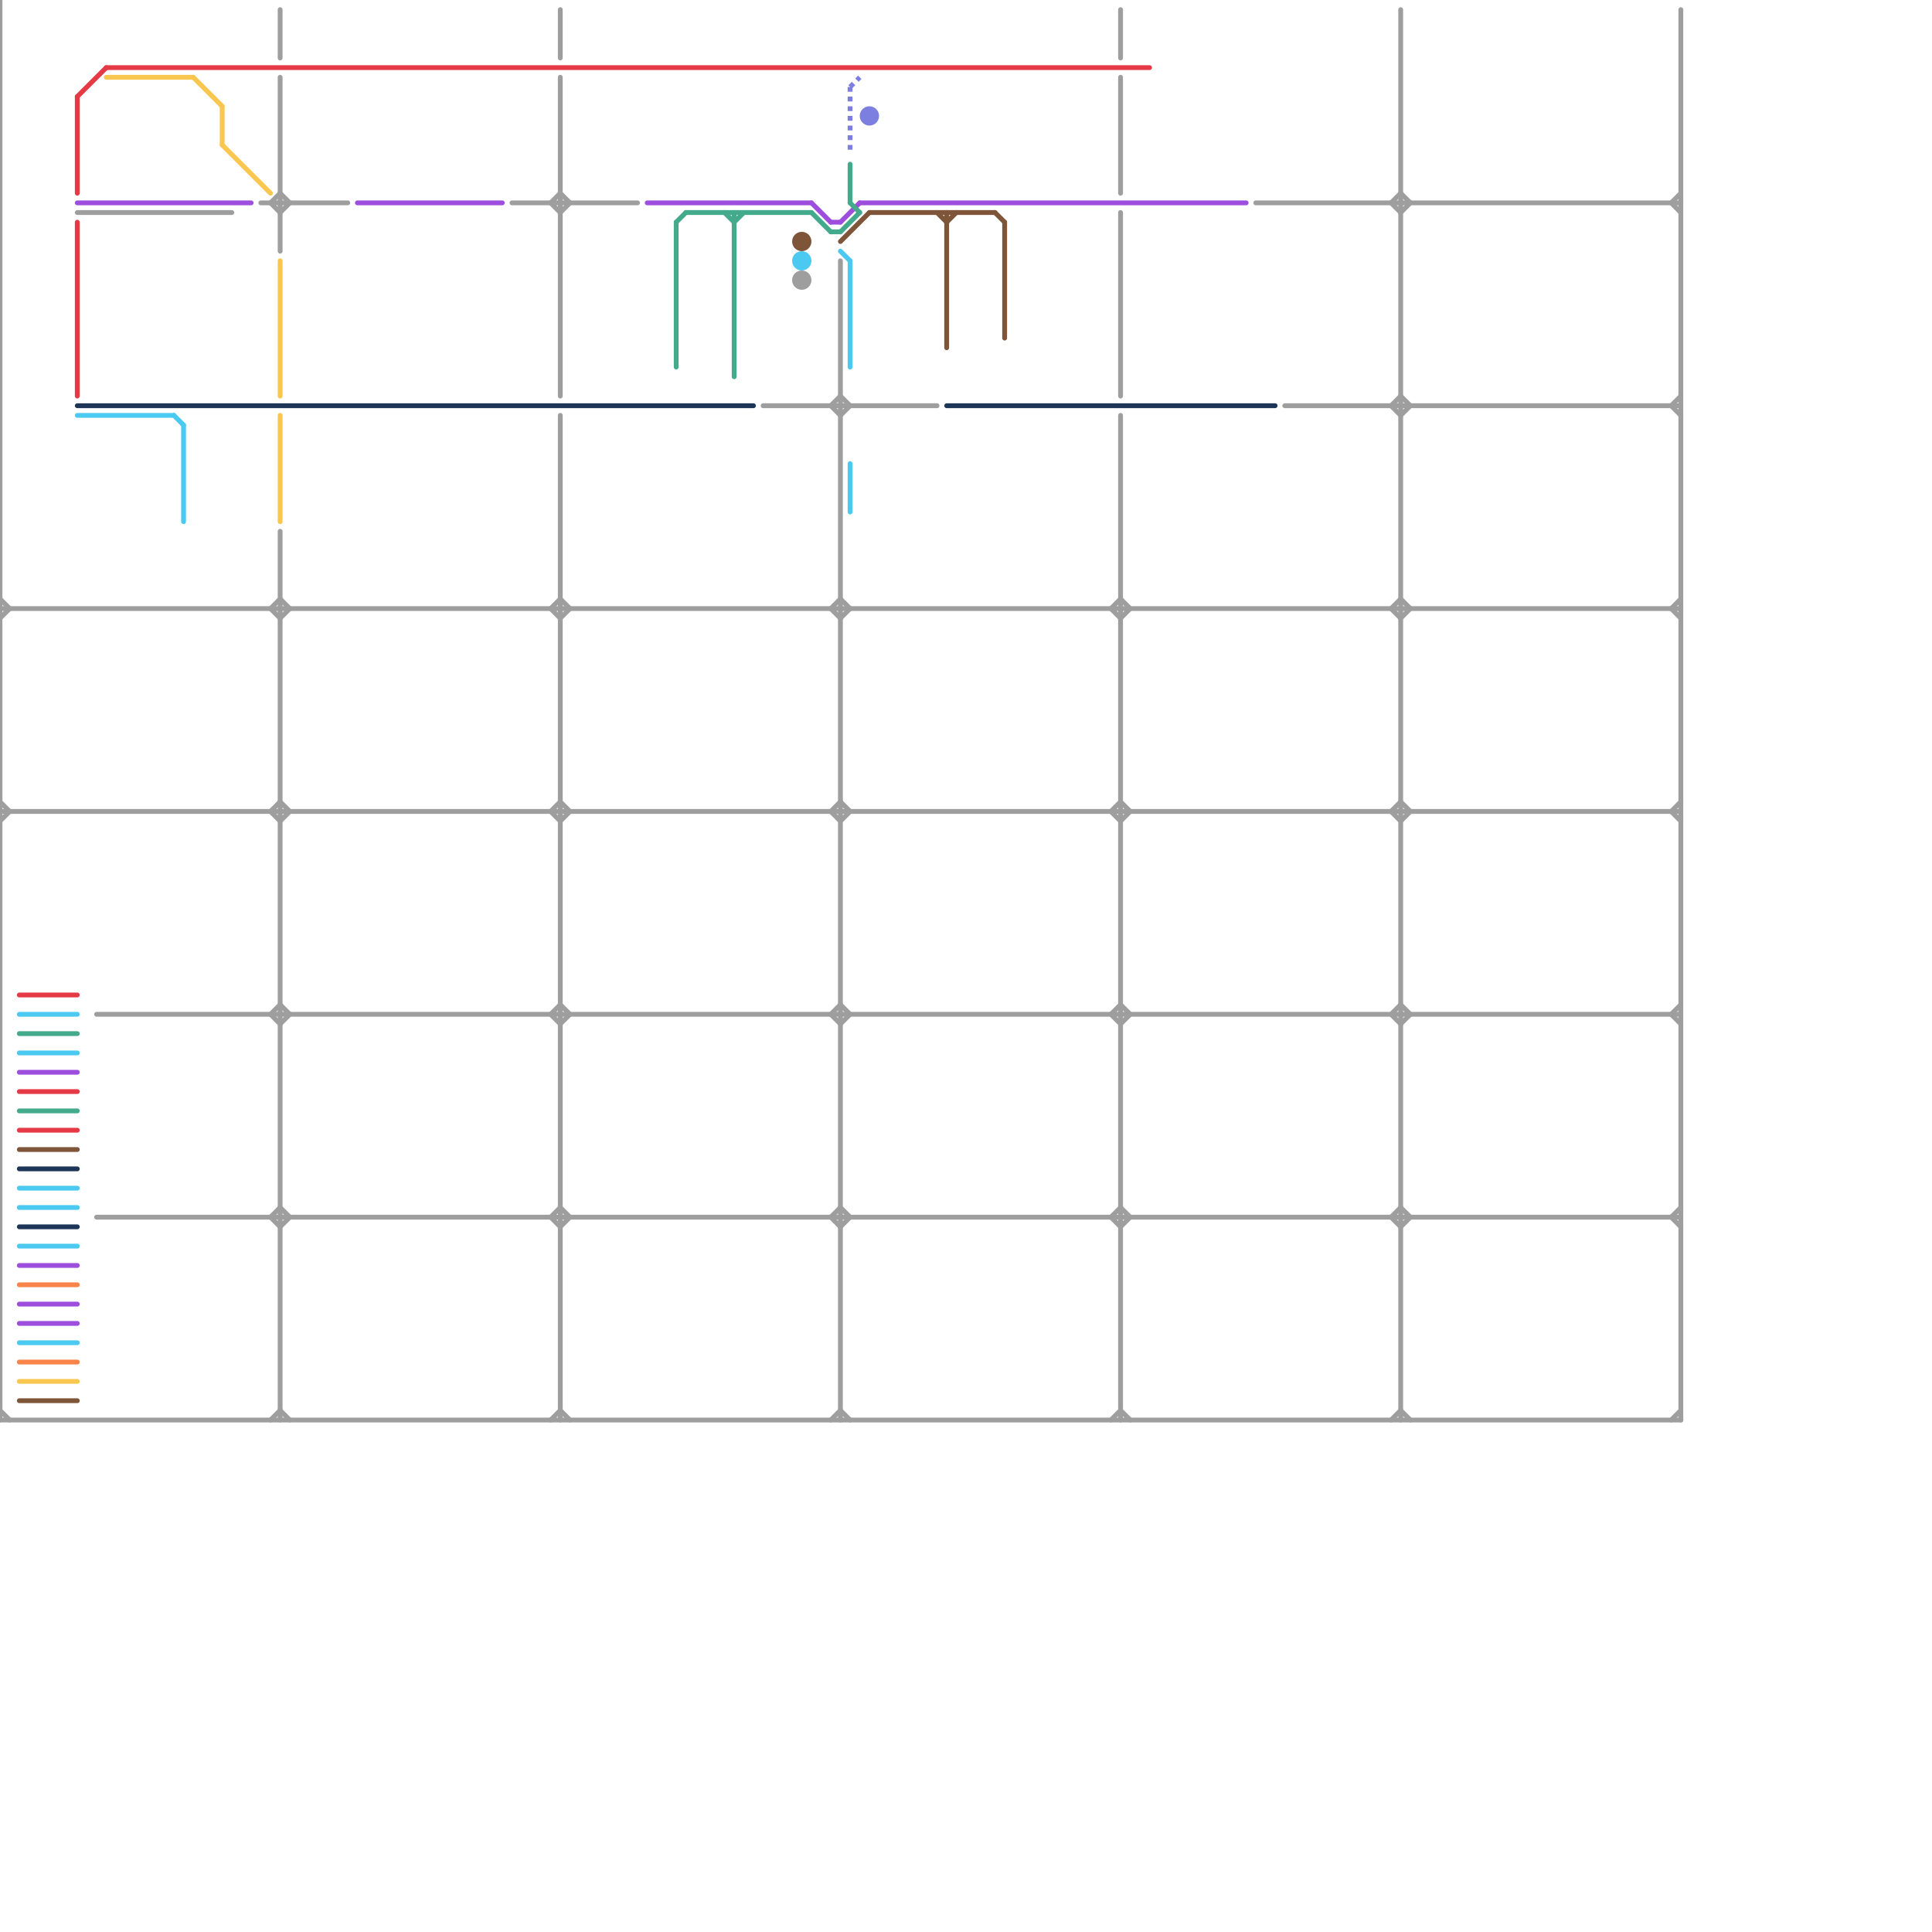 
<svg version="1.1" xmlns="http://www.w3.org/2000/svg" viewBox="0 0 200 200">
<style>text { font: 1px Helvetica; font-weight: 600; white-space: pre; dominant-baseline: central; } line { stroke-width: 0.5; fill: none; stroke-linecap: round; stroke-linejoin: round; } .c0 { stroke: #9e9e9e } .c1 { stroke: #e63946 } .c2 { stroke: #1d3557 } .c3 { stroke: #4cc9f0 } .c4 { stroke: #9d4edd } .c5 { stroke: #43aa8b } .c6 { stroke: #f9c74f } .c7 { stroke: #7f5539 } .c8 { stroke: #f9844a } .c9 { stroke: #7c7fdf } .lds3 { stroke-dasharray: 0.5 0.5; }.lds3 { stroke-dasharray: 0.5 0.5; }.w3 { stroke-width: .5; }.l8 { stroke-linecap: butt; }</style><style>.lxco { stroke: #000; stroke-width: 0.525; fill: #fff; stroke-linecap: square; } .lxci { stroke: #fff; stroke-width: 0.25; fill: #fff; stroke-linecap: square; } </style><defs><g id="l"><circle r="0.45" fill="#fff" stroke="#000" stroke-width="0.2"/></g><g id="clg-e63946"><circle r="0.6" fill="#e63946"/><circle r="0.3" fill="#fff"/></g><g id="clg-f9c74f"><circle r="0.6" fill="#f9c74f"/><circle r="0.3" fill="#fff"/></g><g id="clg-7f5539"><circle r="0.6" fill="#7f5539"/><circle r="0.3" fill="#fff"/></g><g id="clg-4cc9f0"><circle r="0.6" fill="#4cc9f0"/><circle r="0.3" fill="#fff"/></g><g id="clg-9e9e9e"><circle r="0.6" fill="#9e9e9e"/><circle r="0.3" fill="#fff"/></g><g id="clg-43aa8b"><circle r="0.6" fill="#43aa8b"/><circle r="0.3" fill="#fff"/></g><g id="clg-7c7fdf"><circle r="0.6" fill="#7c7fdf"/><circle r="0.3" fill="#fff"/></g></defs><line class="c0 " x1="116" y1="22" x2="116" y2="41"/><line class="c0 " x1="58" y1="64" x2="59" y2="63"/><line class="c0 " x1="87" y1="43" x2="88" y2="42"/><line class="c0 " x1="87" y1="146" x2="88" y2="147"/><line class="c0 " x1="144" y1="63" x2="145" y2="62"/><line class="c0 " x1="116" y1="106" x2="117" y2="105"/><line class="c0 " x1="0" y1="84" x2="174" y2="84"/><line class="c0 " x1="173" y1="126" x2="174" y2="125"/><line class="c0 " x1="87" y1="27" x2="87" y2="147"/><line class="c0 " x1="133" y1="42" x2="174" y2="42"/><line class="c0 " x1="58" y1="146" x2="59" y2="147"/><line class="c0 " x1="29" y1="22" x2="30" y2="21"/><line class="c0 " x1="58" y1="104" x2="59" y2="105"/><line class="c0 " x1="29" y1="8" x2="29" y2="26"/><line class="c0 " x1="29" y1="1" x2="29" y2="6"/><line class="c0 " x1="29" y1="64" x2="30" y2="63"/><line class="c0 " x1="115" y1="105" x2="116" y2="104"/><line class="c0 " x1="144" y1="63" x2="145" y2="64"/><line class="c0 " x1="173" y1="126" x2="174" y2="127"/><line class="c0 " x1="10" y1="126" x2="174" y2="126"/><line class="c0 " x1="58" y1="85" x2="59" y2="84"/><line class="c0 " x1="28" y1="21" x2="29" y2="20"/><line class="c0 " x1="58" y1="1" x2="58" y2="6"/><line class="c0 " x1="0" y1="0" x2="0" y2="147"/><line class="c0 " x1="87" y1="125" x2="88" y2="126"/><line class="c0 " x1="173" y1="147" x2="174" y2="146"/><line class="c0 " x1="29" y1="62" x2="30" y2="63"/><line class="c0 " x1="116" y1="85" x2="117" y2="84"/><line class="c0 " x1="28" y1="63" x2="29" y2="62"/><line class="c0 " x1="87" y1="83" x2="88" y2="84"/><line class="c0 " x1="0" y1="63" x2="174" y2="63"/><line class="c0 " x1="57" y1="147" x2="58" y2="146"/><line class="c0 " x1="173" y1="105" x2="174" y2="104"/><line class="c0 " x1="58" y1="125" x2="59" y2="126"/><line class="c0 " x1="173" y1="63" x2="174" y2="62"/><line class="c0 " x1="115" y1="105" x2="116" y2="106"/><line class="c0 " x1="130" y1="21" x2="174" y2="21"/><line class="c0 " x1="58" y1="83" x2="59" y2="84"/><line class="c0 " x1="57" y1="84" x2="58" y2="83"/><line class="c0 " x1="28" y1="21" x2="29" y2="22"/><line class="c0 " x1="144" y1="42" x2="145" y2="43"/><line class="c0 " x1="115" y1="84" x2="116" y2="83"/><line class="c0 " x1="10" y1="105" x2="174" y2="105"/><line class="c0 " x1="28" y1="63" x2="29" y2="64"/><line class="c0 " x1="58" y1="106" x2="59" y2="105"/><line class="c0 " x1="115" y1="147" x2="116" y2="146"/><line class="c0 " x1="173" y1="63" x2="174" y2="64"/><line class="c0 " x1="8" y1="22" x2="24" y2="22"/><line class="c0 " x1="58" y1="22" x2="59" y2="21"/><line class="c0 " x1="57" y1="84" x2="58" y2="85"/><line class="c0 " x1="28" y1="105" x2="29" y2="104"/><line class="c0 " x1="86" y1="105" x2="87" y2="104"/><line class="c0 " x1="87" y1="104" x2="88" y2="105"/><line class="c0 " x1="116" y1="8" x2="116" y2="20"/><line class="c0 " x1="87" y1="62" x2="88" y2="63"/><line class="c0 " x1="173" y1="84" x2="174" y2="83"/><line class="c0 " x1="144" y1="21" x2="145" y2="22"/><line class="c0 " x1="115" y1="84" x2="116" y2="85"/><line class="c0 " x1="144" y1="105" x2="145" y2="104"/><line class="c0 " x1="27" y1="21" x2="36" y2="21"/><line class="c0 " x1="58" y1="62" x2="59" y2="63"/><line class="c0 " x1="57" y1="63" x2="58" y2="62"/><line class="c0 " x1="116" y1="43" x2="116" y2="147"/><line class="c0 " x1="57" y1="21" x2="58" y2="20"/><line class="c0 " x1="28" y1="105" x2="29" y2="106"/><line class="c0 " x1="86" y1="105" x2="87" y2="106"/><line class="c0 " x1="115" y1="63" x2="116" y2="62"/><line class="c0 " x1="173" y1="84" x2="174" y2="85"/><line class="c0 " x1="87" y1="127" x2="88" y2="126"/><line class="c0 " x1="144" y1="105" x2="145" y2="106"/><line class="c0 " x1="115" y1="126" x2="116" y2="125"/><line class="c0 " x1="174" y1="1" x2="174" y2="147"/><line class="c0 " x1="145" y1="146" x2="146" y2="147"/><line class="c0 " x1="57" y1="63" x2="58" y2="64"/><line class="c0 " x1="28" y1="84" x2="29" y2="83"/><line class="c0 " x1="29" y1="125" x2="30" y2="126"/><line class="c0 " x1="87" y1="41" x2="88" y2="42"/><line class="c0 " x1="144" y1="126" x2="145" y2="125"/><line class="c0 " x1="116" y1="146" x2="117" y2="147"/><line class="c0 " x1="57" y1="105" x2="58" y2="104"/><line class="c0 " x1="115" y1="63" x2="116" y2="64"/><line class="c0 " x1="116" y1="104" x2="117" y2="105"/><line class="c0 " x1="173" y1="21" x2="174" y2="20"/><line class="c0 " x1="53" y1="21" x2="66" y2="21"/><line class="c0 " x1="115" y1="126" x2="116" y2="127"/><line class="c0 " x1="145" y1="85" x2="146" y2="84"/><line class="c0 " x1="28" y1="84" x2="29" y2="85"/><line class="c0 " x1="173" y1="105" x2="174" y2="106"/><line class="c0 " x1="0" y1="146" x2="1" y2="147"/><line class="c0 " x1="144" y1="126" x2="145" y2="127"/><line class="c0 " x1="57" y1="105" x2="58" y2="106"/><line class="c0 " x1="116" y1="1" x2="116" y2="6"/><line class="c0 " x1="86" y1="126" x2="87" y2="125"/><line class="c0 " x1="173" y1="21" x2="174" y2="22"/><line class="c0 " x1="79" y1="42" x2="97" y2="42"/><line class="c0 " x1="87" y1="64" x2="88" y2="63"/><line class="c0 " x1="0" y1="64" x2="1" y2="63"/><line class="c0 " x1="29" y1="146" x2="30" y2="147"/><line class="c0 " x1="57" y1="126" x2="58" y2="125"/><line class="c0 " x1="116" y1="125" x2="117" y2="126"/><line class="c0 " x1="173" y1="42" x2="174" y2="41"/><line class="c0 " x1="28" y1="147" x2="29" y2="146"/><line class="c0 " x1="145" y1="106" x2="146" y2="105"/><line class="c0 " x1="86" y1="126" x2="87" y2="127"/><line class="c0 " x1="58" y1="8" x2="58" y2="41"/><line class="c0 " x1="0" y1="62" x2="1" y2="63"/><line class="c0 " x1="29" y1="127" x2="30" y2="126"/><line class="c0 " x1="29" y1="85" x2="30" y2="84"/><line class="c0 " x1="86" y1="42" x2="87" y2="41"/><line class="c0 " x1="145" y1="41" x2="146" y2="42"/><line class="c0 " x1="57" y1="126" x2="58" y2="127"/><line class="c0 " x1="86" y1="147" x2="87" y2="146"/><line class="c0 " x1="116" y1="64" x2="117" y2="63"/><line class="c0 " x1="173" y1="42" x2="174" y2="43"/><line class="c0 " x1="87" y1="85" x2="88" y2="84"/><line class="c0 " x1="0" y1="85" x2="1" y2="84"/><line class="c0 " x1="86" y1="84" x2="87" y2="83"/><line class="c0 " x1="145" y1="104" x2="146" y2="105"/><line class="c0 " x1="57" y1="21" x2="58" y2="22"/><line class="c0 " x1="144" y1="147" x2="145" y2="146"/><line class="c0 " x1="29" y1="83" x2="30" y2="84"/><line class="c0 " x1="28" y1="126" x2="29" y2="125"/><line class="c0 " x1="145" y1="22" x2="146" y2="21"/><line class="c0 " x1="86" y1="42" x2="87" y2="43"/><line class="c0 " x1="116" y1="62" x2="117" y2="63"/><line class="c0 " x1="145" y1="127" x2="146" y2="126"/><line class="c0 " x1="0" y1="83" x2="1" y2="84"/><line class="c0 " x1="29" y1="106" x2="30" y2="105"/><line class="c0 " x1="86" y1="84" x2="87" y2="85"/><line class="c0 " x1="86" y1="63" x2="87" y2="62"/><line class="c0 " x1="145" y1="62" x2="146" y2="63"/><line class="c0 " x1="145" y1="20" x2="146" y2="21"/><line class="c0 " x1="58" y1="127" x2="59" y2="126"/><line class="c0 " x1="87" y1="106" x2="88" y2="105"/><line class="c0 " x1="28" y1="126" x2="29" y2="127"/><line class="c0 " x1="145" y1="125" x2="146" y2="126"/><line class="c0 " x1="145" y1="83" x2="146" y2="84"/><line class="c0 " x1="144" y1="84" x2="145" y2="83"/><line class="c0 " x1="0" y1="147" x2="174" y2="147"/><line class="c0 " x1="29" y1="104" x2="30" y2="105"/><line class="c0 " x1="116" y1="127" x2="117" y2="126"/><line class="c0 " x1="144" y1="42" x2="145" y2="41"/><line class="c0 " x1="145" y1="43" x2="146" y2="42"/><line class="c0 " x1="86" y1="63" x2="87" y2="64"/><line class="c0 " x1="116" y1="83" x2="117" y2="84"/><line class="c0 " x1="29" y1="20" x2="30" y2="21"/><line class="c0 " x1="145" y1="64" x2="146" y2="63"/><line class="c0 " x1="58" y1="43" x2="58" y2="147"/><line class="c0 " x1="144" y1="84" x2="145" y2="85"/><line class="c0 " x1="58" y1="20" x2="59" y2="21"/><line class="c0 " x1="145" y1="1" x2="145" y2="147"/><line class="c0 " x1="29" y1="55" x2="29" y2="147"/><line class="c0 " x1="144" y1="21" x2="145" y2="20"/><circle cx="83" cy="29" r="1" fill="#9e9e9e" /><line class="c1 " x1="8" y1="10" x2="8" y2="20"/><line class="c1 " x1="8" y1="10" x2="11" y2="7"/><line class="c1 " x1="11" y1="7" x2="119" y2="7"/><line class="c1 " x1="2" y1="113" x2="8" y2="113"/><line class="c1 " x1="8" y1="23" x2="8" y2="41"/><line class="c1 " x1="2" y1="117" x2="8" y2="117"/><line class="c1 " x1="2" y1="103" x2="8" y2="103"/><line class="c2 " x1="98" y1="42" x2="132" y2="42"/><line class="c2 " x1="8" y1="42" x2="78" y2="42"/><line class="c2 " x1="2" y1="121" x2="8" y2="121"/><line class="c2 " x1="2" y1="127" x2="8" y2="127"/><line class="c3 " x1="2" y1="125" x2="8" y2="125"/><line class="c3 " x1="2" y1="139" x2="8" y2="139"/><line class="c3 " x1="2" y1="129" x2="8" y2="129"/><line class="c3 " x1="88" y1="48" x2="88" y2="53"/><line class="c3 " x1="8" y1="43" x2="18" y2="43"/><line class="c3 " x1="18" y1="43" x2="19" y2="44"/><line class="c3 " x1="2" y1="105" x2="8" y2="105"/><line class="c3 " x1="2" y1="109" x2="8" y2="109"/><line class="c3 " x1="88" y1="27" x2="88" y2="38"/><line class="c3 " x1="87" y1="26" x2="88" y2="27"/><line class="c3 " x1="19" y1="44" x2="19" y2="54"/><line class="c3 " x1="2" y1="123" x2="8" y2="123"/><circle cx="83" cy="27" r="1" fill="#4cc9f0" /><line class="c4 " x1="2" y1="111" x2="8" y2="111"/><line class="c4 " x1="2" y1="131" x2="8" y2="131"/><line class="c4 " x1="87" y1="23" x2="89" y2="21"/><line class="c4 " x1="2" y1="135" x2="8" y2="135"/><line class="c4 " x1="2" y1="137" x2="8" y2="137"/><line class="c4 " x1="84" y1="21" x2="86" y2="23"/><line class="c4 " x1="8" y1="21" x2="26" y2="21"/><line class="c4 " x1="86" y1="23" x2="87" y2="23"/><line class="c4 " x1="67" y1="21" x2="84" y2="21"/><line class="c4 " x1="37" y1="21" x2="52" y2="21"/><line class="c4 " x1="89" y1="21" x2="129" y2="21"/><line class="c5 " x1="2" y1="107" x2="8" y2="107"/><line class="c5 " x1="87" y1="24" x2="89" y2="22"/><line class="c5 " x1="75" y1="22" x2="76" y2="23"/><line class="c5 " x1="86" y1="24" x2="87" y2="24"/><line class="c5 " x1="76" y1="23" x2="77" y2="22"/><line class="c5 " x1="71" y1="22" x2="84" y2="22"/><line class="c5 " x1="88" y1="21" x2="89" y2="22"/><line class="c5 " x1="76" y1="22" x2="76" y2="39"/><line class="c5 " x1="84" y1="22" x2="86" y2="24"/><line class="c5 " x1="70" y1="23" x2="71" y2="22"/><line class="c5 " x1="70" y1="23" x2="70" y2="38"/><line class="c5 " x1="2" y1="115" x2="8" y2="115"/><line class="c5 " x1="88" y1="17" x2="88" y2="21"/><line class="c6 " x1="29" y1="27" x2="29" y2="41"/><line class="c6 " x1="23" y1="15" x2="28" y2="20"/><line class="c6 " x1="29" y1="43" x2="29" y2="54"/><line class="c6 " x1="11" y1="8" x2="20" y2="8"/><line class="c6 " x1="20" y1="8" x2="23" y2="11"/><line class="c6 " x1="23" y1="11" x2="23" y2="15"/><line class="c6 " x1="2" y1="143" x2="8" y2="143"/><line class="c7 " x1="2" y1="145" x2="8" y2="145"/><line class="c7 " x1="98" y1="23" x2="99" y2="22"/><line class="c7 " x1="103" y1="22" x2="104" y2="23"/><line class="c7 " x1="87" y1="25" x2="90" y2="22"/><line class="c7 " x1="98" y1="22" x2="98" y2="36"/><line class="c7 " x1="90" y1="22" x2="103" y2="22"/><line class="c7 " x1="97" y1="22" x2="98" y2="23"/><line class="c7 " x1="2" y1="119" x2="8" y2="119"/><line class="c7 " x1="104" y1="23" x2="104" y2="35"/><circle cx="83" cy="25" r="1" fill="#7f5539" /><line class="c8 " x1="2" y1="141" x2="8" y2="141"/><line class="c8 " x1="2" y1="133" x2="8" y2="133"/><line class="c9 l8 lds3" x1="88" y1="9" x2="89" y2="8"/><line class="c9 l8 lds3" x1="88" y1="9" x2="88" y2="16"/><circle cx="90" cy="12" r="1" fill="#7c7fdf" />
</svg>
